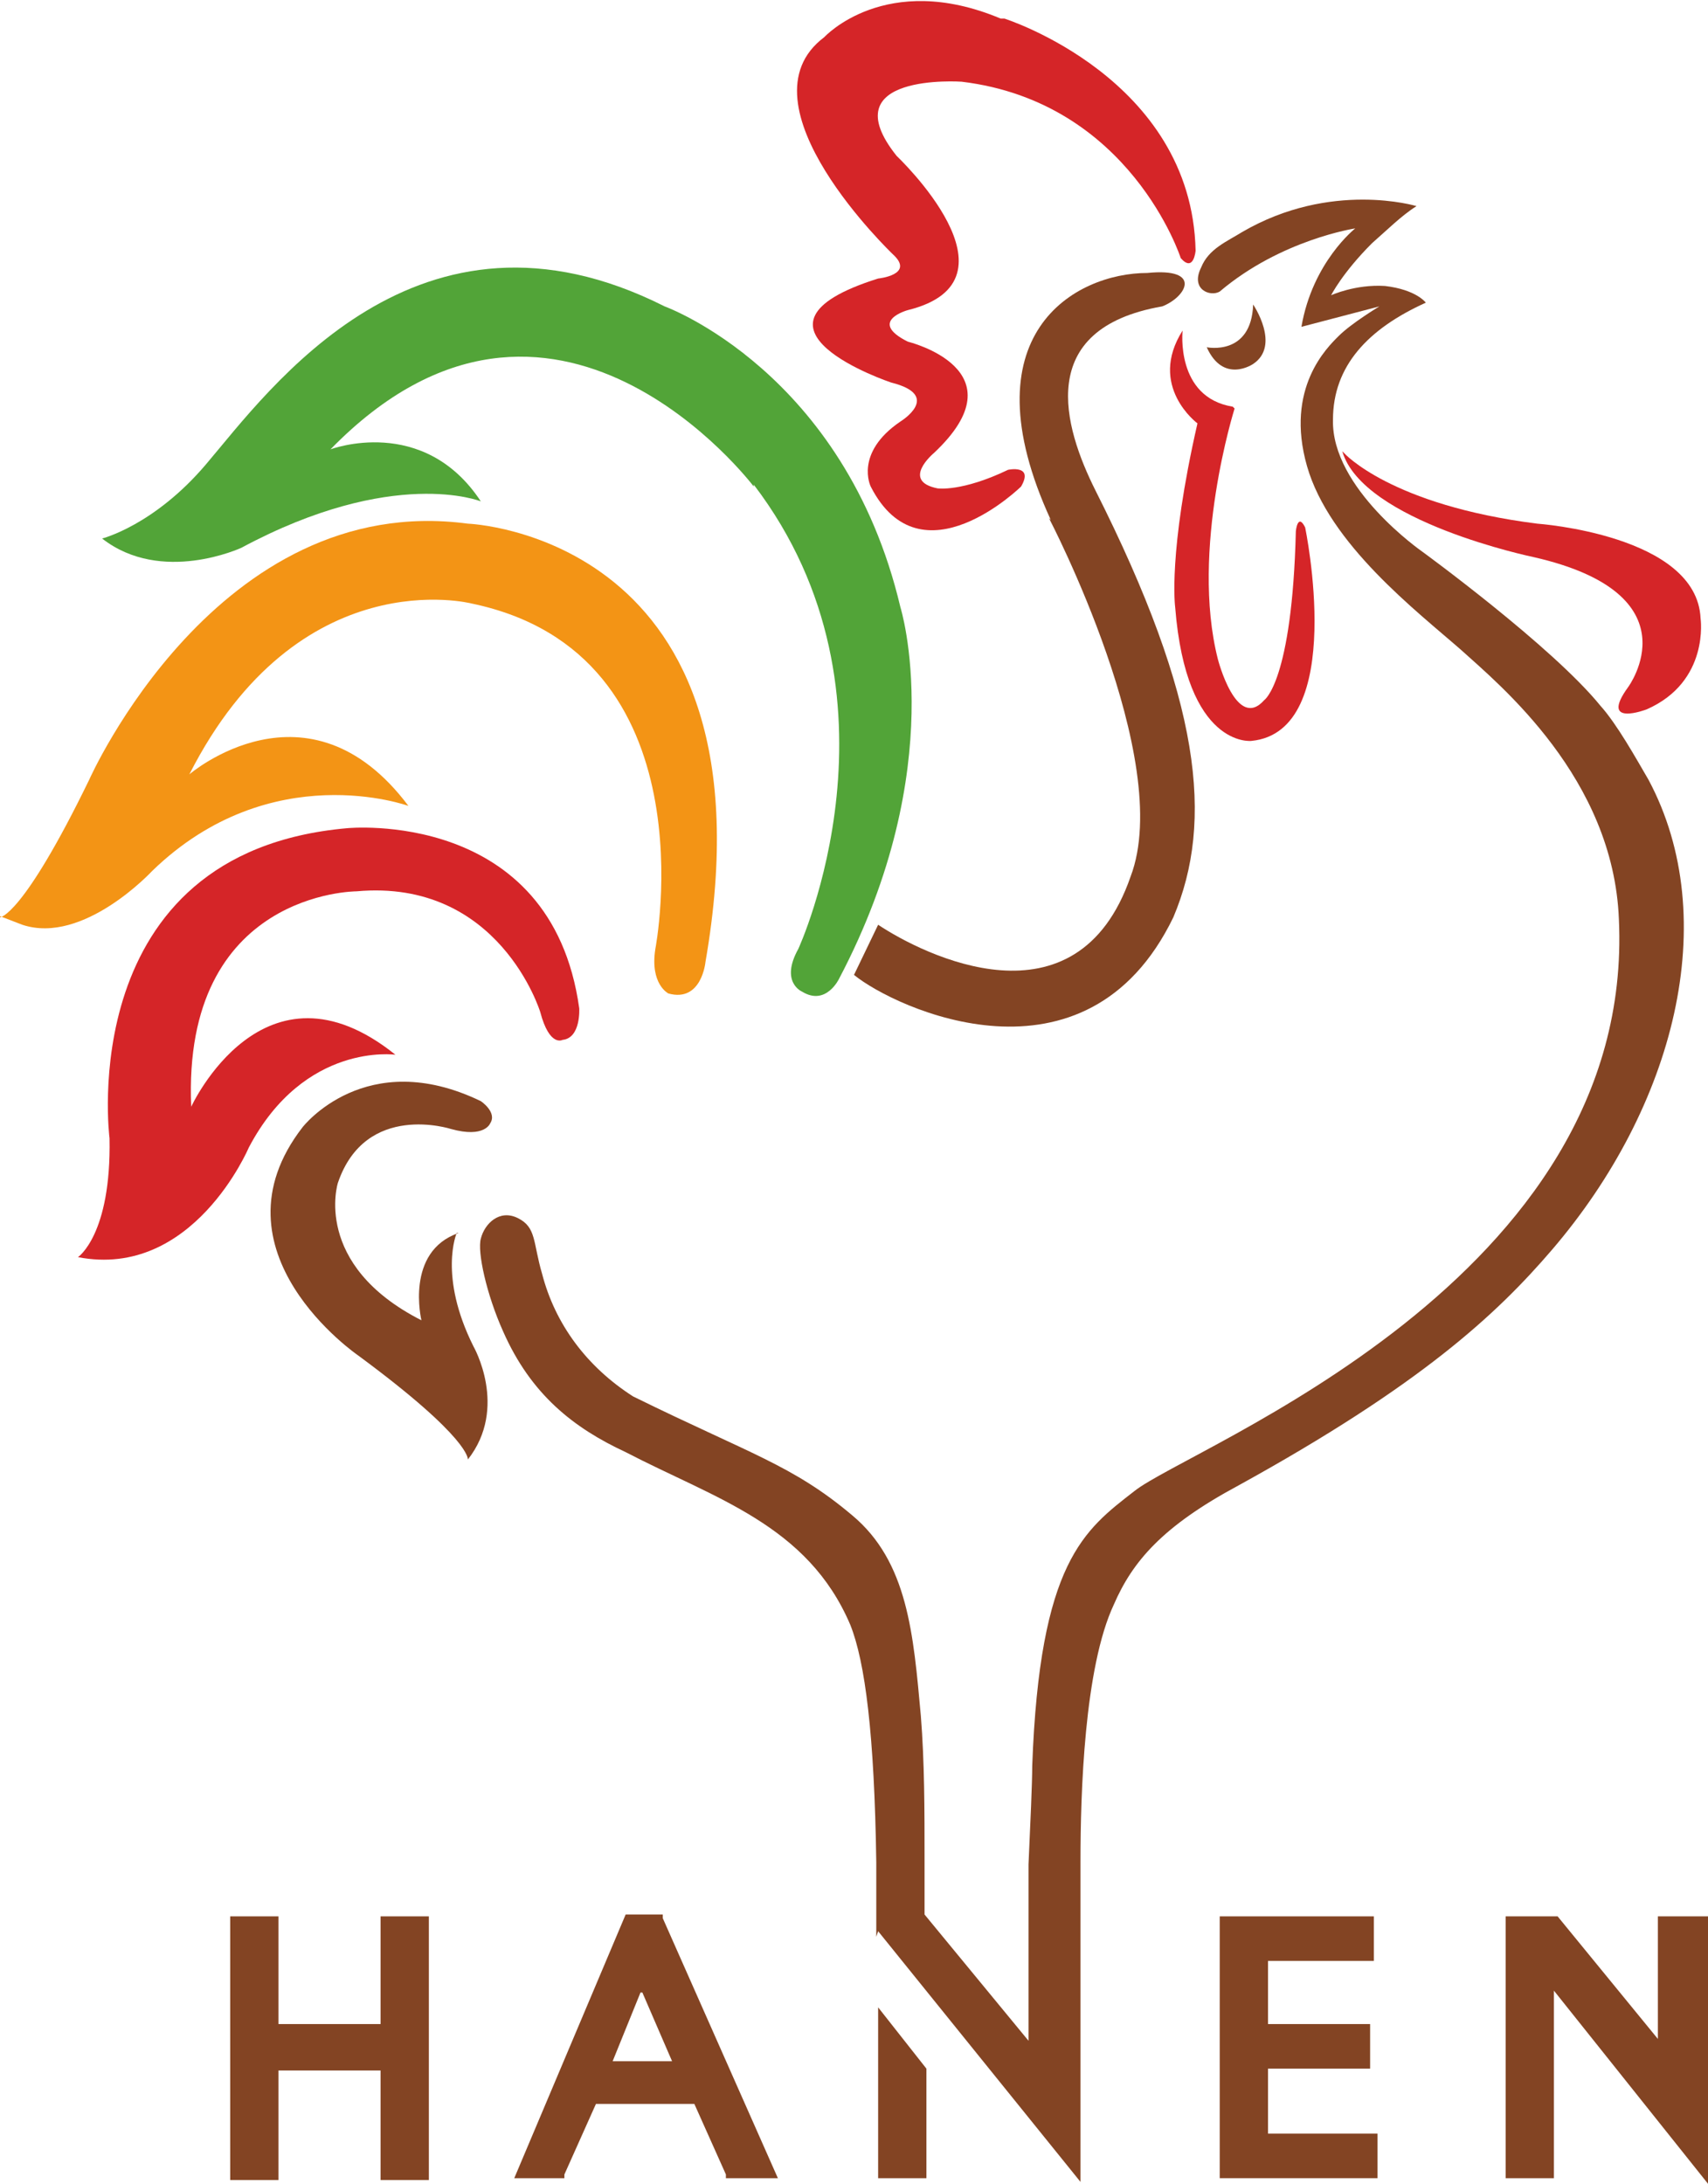 <?xml version="1.0" encoding="UTF-8"?>
<svg id="Layer_1" data-name="Layer 1" xmlns="http://www.w3.org/2000/svg" version="1.1" viewBox="0 0 92 117.6">
  <defs>
    <style>
      .cls-1 {
        fill: #834423;
      }

      .cls-1, .cls-2, .cls-3, .cls-4 {
        stroke-width: 0px;
      }

      .cls-2 {
        fill: #f39415;
      }

      .cls-3 {
        fill: #52a438;
      }

      .cls-4 {
        fill: #d52528;
      }
    </style>
  </defs>
  <polygon class="cls-1" points="22.8 103.2 20.5 103.2 20.5 109 15 109 15 103.2 12.4 103.2 12.4 117.4 15 117.4 15 111.5 20.5 111.5 20.5 117.4 23.1 117.4 23.1 103.2 22.8 103.2"/>
  <path class="cls-1" d="M34.6,107.3l1.6,3.7h-3.2l1.5-3.7h0ZM33.7,103.1l-6,14.2h2.7v-.2c0,0,1.7-3.8,1.7-3.8h5.3l1.7,3.8v.2h2.8l-6.2-14v-.2h-1.9Z"/>
  <polygon class="cls-1" points="65.7 103.2 65.7 117.3 74.2 117.3 74.2 114.9 73.9 114.9 68.3 114.9 68.3 111.4 73.8 111.4 73.8 109 68.3 109 68.3 105.6 74 105.6 74 103.2 65.7 103.2"/>
  <polygon class="cls-1" points="47.3 117.3 49.9 117.3 49.9 111.4 47.3 108.1 47.3 117.3"/>
  <g>
    <path class="cls-1" d="M56.5,27.9s6.8,13,4.4,19.3c-2.9,8.4-11.2,4.2-13.6,2.6l-1.3,2.7c2.2,1.8,12.5,6.6,17.2-3.1,2.2-5.2,1.5-11.7-4.2-23-1.7-3.4-3.3-8.7,3.6-9.9,1.3-.5,2.2-2.1-.8-1.8-3.9,0-9.8,3.3-5.2,13.3"/>
    <path class="cls-4" d="M5.9,61.3s-2-15.4,12.8-16.7c0,0,11-1.1,12.5,9.7,0,0,.1,1.6-.9,1.7,0,0-.7.4-1.2-1.5,0,0-2.2-7.2-9.9-6.5,0,0-9.4,0-8.9,11.6,0,0,3.9-8.5,11-2.8,0,0-4.9-.7-7.9,5,0,0-3,7.1-9.2,5.9,0,0,1.8-1.2,1.7-6.4"/>
    <path class="cls-4" d="M54.1,1s10.1,3.2,10.3,12.5c0,0-.1,1.2-.8.4,0,0-2.7-8.4-11.8-9.5,0,0-7.1-.5-3.5,4,0,0,7.1,6.7.6,8.3,0,0-2.2.6,0,1.7,0,0,6.2,1.5,1.4,6,0,0-1.8,1.5.2,1.9,0,0,1.3.2,3.8-1,0,0,1.4-.3.7.9,0,0-5.4,5.3-8.1,0,0,0-.9-1.8,1.6-3.5,0,0,2.3-1.4-.5-2.1,0,0-9-3-.7-5.6,0,0,2-.2.8-1.3,0,0-8.5-8.1-3.7-11.7,0,0,3.3-3.6,9.5-1"/>
    <path class="cls-4" d="M66.5,22s-2.4,7.6-.9,13.5c0,0,1,3.9,2.5,2.2,0,0,1.5-1,1.7-9.1,0,0,.1-1,.5-.2,0,0,2.3,11-2.9,11.5,0,0-3.5.4-4.1-7.2,0,0-.4-2.9,1.2-9.9,0,0-2.7-2-.8-5,0,0-.4,3.6,2.7,4.1"/>
    <path class="cls-4" d="M72.4,24.4s2.5,2.8,10.4,3.8c0,0,8.6.6,8.8,5.1,0,0,.5,3.4-2.9,4.9,0,0-2.6,1-1-1.2,0,0,3.7-5-5.1-7,0,0-9.2-1.9-10.3-5.7"/>
    <path class="cls-3" d="M40.6,26.2s-10.8-14.3-22.8-2c0,0,5-1.9,8.1,2.8,0,0-4.7-1.9-12.9,2.5,0,0-4.3,2-7.5-.5,0,0,2.8-.7,5.6-4,3.4-4,11.4-15.2,24.7-8.5,0,0,9.7,3.5,12.7,16.2,0,0,2.7,8.6-3.3,20,0,0-.7,1.5-2,.7,0,0-1.2-.5-.2-2.3,0,0,6.3-13.6-2.4-25"/>
    <path class="cls-1" d="M24.6,66.4s-1,2.3.9,6.1c0,0,1.9,3.3-.3,6.1,0,0,.2-1.1-5.9-5.6,0,0-8.2-5.6-3-12.3,0,0,3.4-4.4,9.6-1.4,0,0,.9.6.5,1.2,0,0-.3.8-2.1.3,0,0-4.6-1.5-6.1,2.9,0,0-1.4,4.4,4.5,7.4,0,0-.9-3.7,2-4.7"/>
    <path class="cls-1" d="M65,18.7s2.4.5,2.5-2.3c0,0,1.5,2.2,0,3.2,0,0-1.6,1.1-2.5-.9"/>
    <path class="cls-2" d="M0,49.4s1.2,0,4.8-7.4c0,0,6.9-15.6,20.4-13.8,0,0,16.8.6,12.8,23.6,0,0-.2,2.2-2,1.7,0,0-1-.5-.7-2.4,0,0,3.1-15.9-9.9-18.6,0,0-9.3-2.4-15.2,9.2,0,0,6.4-5.5,11.8,1.7,0,0-7.4-2.7-13.8,3.5,0,0-3.7,4-7,2.9l-1.3-.5h0Z"/>
  </g>
  <polygon class="cls-1" points="81.1 103.2 81.1 117.3 83.7 117.3 83.7 107.2 92 117.6 92 103.2 89.3 103.2 89.3 109.8 83.9 103.2 81.1 103.2"/>
  <path class="cls-1" d="M47.3,104l10.9,13.5v-17.3c0-3.6.2-10.4,1.8-13.8,1-2.3,2.6-4.2,6.7-6.4,9.8-5.4,13.9-9.2,16.9-12.7,6.6-7.7,9.2-17.8,5.2-25.3-.7-1.2-1.7-3-2.6-4-2.6-3.2-9.6-8.3-9.6-8.3,0,0-4.9-3.4-4.8-7.1,0-2.9,1.9-4.9,5-6.3,0,0-.5-.7-2.2-.9-1.6-.1-2.9.5-2.9.5,0,0,.6-1.2,2.2-2.8.8-.7,1.6-1.5,2.4-2,0,0-4.6-1.4-9.4,1.4-.8.5-1.8.9-2.2,1.9-.6,1.2.5,1.6,1,1.3,3.3-2.8,7.3-3.4,7.3-3.4,0,0-2.3,1.8-2.9,5.3l4.2-1.1s-1.5.9-2.2,1.6c-.6.6-2.9,2.8-1.7,7,1.2,4.2,5.9,7.8,8.3,9.9,2.1,1.9,8.2,6.9,8.5,14.5.9,19.5-23.1,28.4-26.1,30.8-2.7,2.1-5.1,3.8-5.5,14.8,0,.9-.1,3.1-.2,5.3v.3s0,9.2,0,9.2l-5.6-6.8h0v-3c0-2.6,0-5.2-.2-7.7-.4-4.4-.7-8.3-3.7-10.8-3.2-2.7-5.5-3.3-11.8-6.4-2.5-1.6-4.2-3.9-4.9-6.6-.5-1.7-.3-2.5-1.3-3-1-.5-1.8.3-2,1.1-.2.7.3,3,1.2,5,1.5,3.4,3.8,5.2,6.6,6.5,4.8,2.5,9.8,3.9,12.1,9.3.8,2,1.3,5.9,1.4,12.8,0,.3,0,2.5,0,2.9v1.1s0,0,0,0Z"/>
</svg>